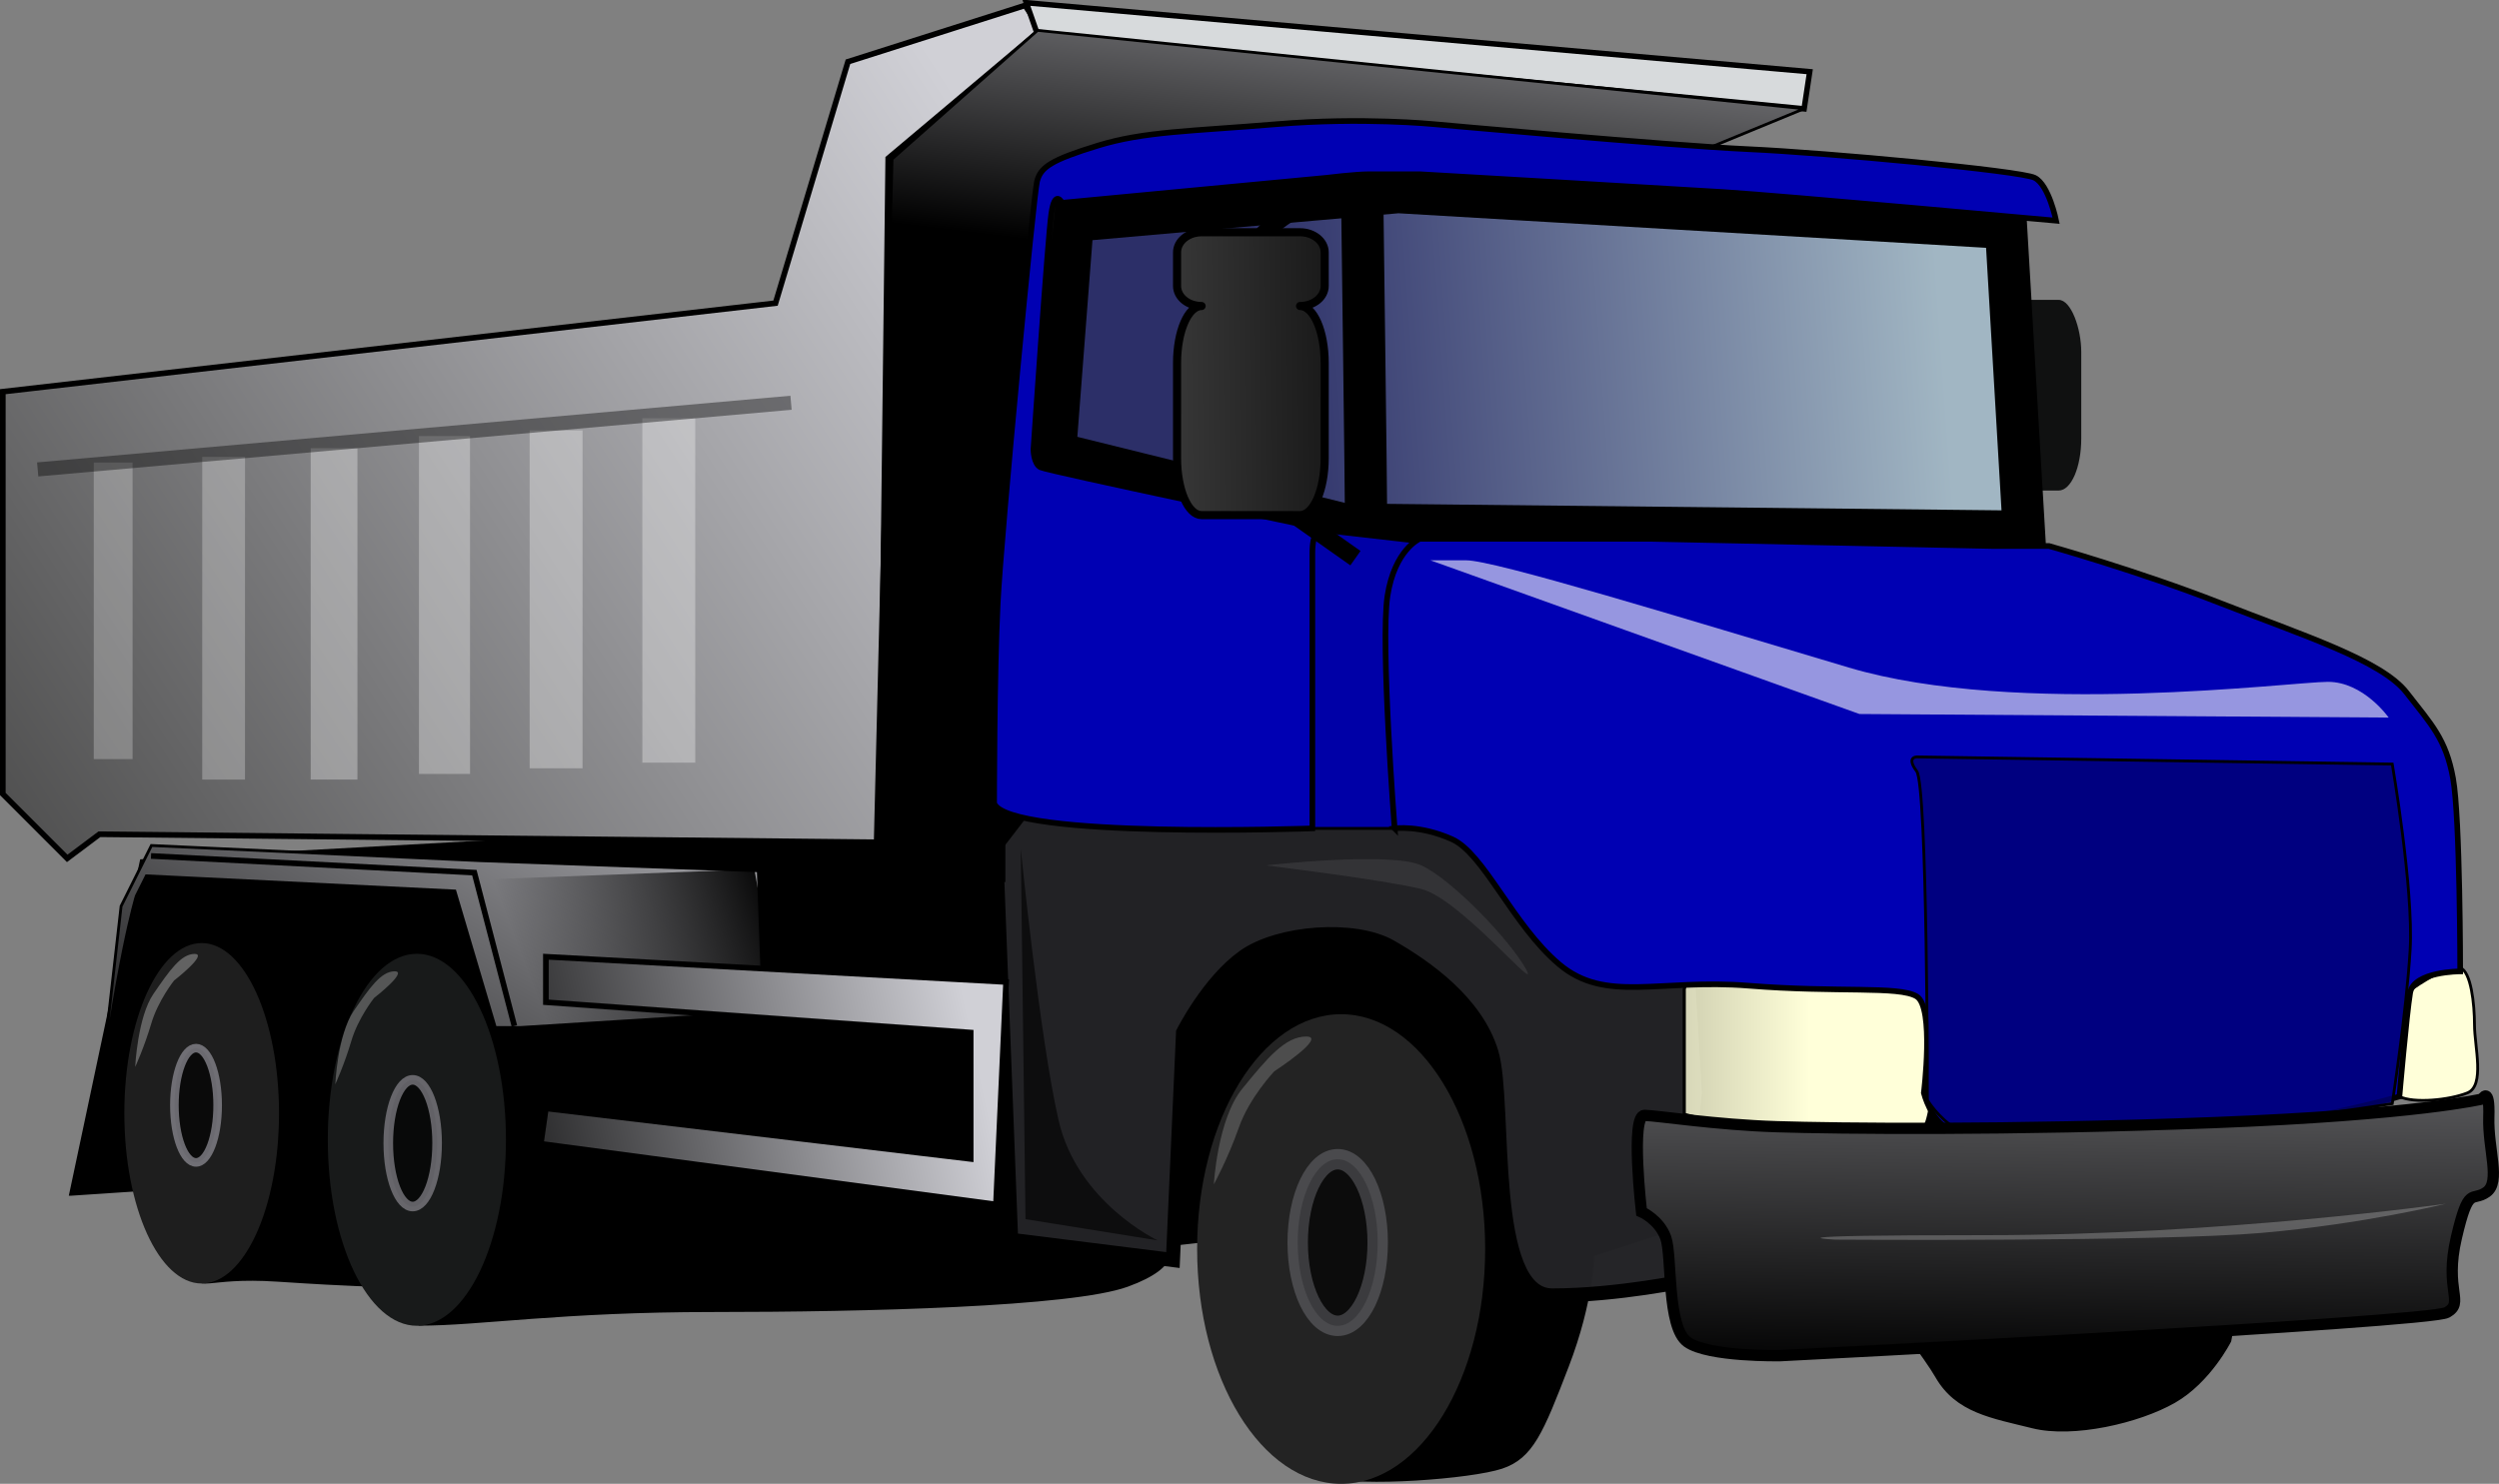 <?xml version="1.0" encoding="UTF-8" standalone="no"?>
<!-- Created with Inkscape (http://www.inkscape.org/) -->

<svg
   xmlns:dc="http://purl.org/dc/elements/1.1/"
   xmlns:cc="http://creativecommons.org/ns#"
   xmlns:rdf="http://www.w3.org/1999/02/22-rdf-syntax-ns#"
   xmlns:svg="http://www.w3.org/2000/svg"
   xmlns="http://www.w3.org/2000/svg"
   xmlns:xlink="http://www.w3.org/1999/xlink"
   xmlns:sodipodi="http://sodipodi.sourceforge.net/DTD/sodipodi-0.dtd"
   xmlns:inkscape="http://www.inkscape.org/namespaces/inkscape"
   height="578.733"
   id="svg2"
   version="1.0"
   width="974.408"
   x="0"
   y="0"
   sodipodi:version="0.32"
   inkscape:version="0.47pre1 r21720"
   sodipodi:docname="Anonymous_Truck_2.svg"
   inkscape:output_extension="org.inkscape.output.svg.inkscape"
   inkscape:export-filename="/home/joanna/gfx/vector/Jarno Vasamaa/truck_jarno_vasamaa1.png"
   inkscape:export-xdpi="29.55117"
   inkscape:export-ydpi="29.55117">
  <rect width="100%" height="100%" fill="#808080" stroke="none"/>
  <sodipodi:namedview
     inkscape:window-height="826"
     inkscape:window-width="1440"
     inkscape:pageshadow="2"
     inkscape:pageopacity="0.0"
     guidetolerance="10.0"
     gridtolerance="10.0"
     objecttolerance="10.0"
     borderopacity="1.0"
     bordercolor="#666666"
     pagecolor="#ffffff"
     id="base"
     showgrid="false"
     inkscape:zoom="0.51313132"
     inkscape:cx="522.96286"
     inkscape:cy="341.41443"
     inkscape:window-x="0"
     inkscape:window-y="25"
     inkscape:current-layer="svg2"
     inkscape:window-maximized="1" />
  <defs
     id="defs3">
    <inkscape:perspective
       sodipodi:type="inkscape:persp3d"
       inkscape:vp_x="0 : 372.04724 : 1"
       inkscape:vp_y="0 : 1000 : 0"
       inkscape:vp_z="1052.3622 : 372.04724 : 1"
       inkscape:persp3d-origin="526.18109 : 248.03149 : 1"
       id="perspective91" />
    <linearGradient
       id="linearGradient2899">
      <stop
         id="stop2901"
         offset="0"
         style="stop-color: rgb(0, 0, 0); stop-opacity: 1;" />
      <stop
         id="stop2903"
         offset="1"
         style="stop-color: rgb(135, 135, 135); stop-opacity: 1;" />
    </linearGradient>
    <linearGradient
       id="linearGradient2854">
      <stop
         id="stop2856"
         offset="0"
         style="stop-color: rgb(255, 255, 217); stop-opacity: 0.816;" />
      <stop
         id="stop2866"
         offset="0.5"
         style="stop-color: rgb(255, 255, 217); stop-opacity: 1;" />
      <stop
         id="stop2858"
         offset="1"
         style="stop-color: rgb(255, 255, 217); stop-opacity: 1;" />
    </linearGradient>
    <linearGradient
       id="linearGradient2814">
      <stop
         id="stop2816"
         offset="0"
         style="stop-color: rgb(78, 78, 78); stop-opacity: 1;" />
      <stop
         id="stop2818"
         offset="1"
         style="stop-color: rgb(208, 208, 214); stop-opacity: 1;" />
    </linearGradient>
    <linearGradient
       id="linearGradient2806">
      <stop
         id="stop2808"
         offset="0"
         style="stop-color: rgb(0, 0, 0); stop-opacity: 1;" />
      <stop
         id="stop2810"
         offset="1"
         style="stop-color: rgb(0, 0, 0); stop-opacity: 0;" />
    </linearGradient>
    <linearGradient
       id="linearGradient2790">
      <stop
         id="stop2792"
         offset="0"
         style="stop-color: rgb(0, 0, 0); stop-opacity: 0.929;" />
      <stop
         id="stop2794"
         offset="1"
         style="stop-color: rgb(0, 0, 0); stop-opacity: 0;" />
    </linearGradient>
    <linearGradient
       id="linearGradient2778">
      <stop
         id="stop2780"
         offset="0"
         style="stop-color: rgb(0, 0, 0); stop-opacity: 1;" />
      <stop
         id="stop2782"
         offset="1"
         style="stop-color: rgb(0, 0, 0); stop-opacity: 0;" />
    </linearGradient>
    <linearGradient
       id="linearGradient2760">
      <stop
         id="stop2762"
         offset="0"
         style="stop-color: rgb(0, 0, 0); stop-opacity: 1;" />
      <stop
         id="stop2764"
         offset="1"
         style="stop-color: rgb(0, 0, 0); stop-opacity: 0;" />
    </linearGradient>
    <linearGradient
       id="linearGradient2678">
      <stop
         id="stop2680"
         offset="0"
         style="stop-color: rgb(44, 47, 104); stop-opacity: 1;" />
      <stop
         id="stop2682"
         offset="1"
         style="stop-color: rgb(161, 182, 195); stop-opacity: 1;" />
    </linearGradient>
    <linearGradient
       id="linearGradient2620">
      <stop
         id="stop2622"
         offset="0"
         style="stop-color: rgb(0, 0, 0); stop-opacity: 1;" />
      <stop
         id="stop2624"
         offset="1"
         style="stop-color: rgb(208, 208, 214); stop-opacity: 1;" />
    </linearGradient>
    <linearGradient
       gradientTransform="matrix(1.211,0,0,0.996,-27.399,-51.597)"
       gradientUnits="userSpaceOnUse"
       id="linearGradient2626"
       x1="59.133"
       x2="422.166"
       xlink:href="#linearGradient2814"
       y1="459.342"
       y2="265.608" />
    <linearGradient
       gradientTransform="matrix(1.906,0.06,-0.02,0.633,-4.859,-85.938)"
       gradientUnits="userSpaceOnUse"
       id="linearGradient2660"
       x1="446.044"
       x2="421.288"
       xlink:href="#linearGradient2620"
       y1="1057.575"
       y2="629.144" />
    <linearGradient
       gradientTransform="matrix(1.173,0,0,1.028,-27.399,-51.597)"
       gradientUnits="userSpaceOnUse"
       id="linearGradient2672"
       x1="486.687"
       x2="510.905"
       xlink:href="#linearGradient2620"
       y1="223.966"
       y2="48.32" />
    <linearGradient
       gradientTransform="matrix(1.787,0,0,0.675,-27.399,-51.597)"
       gradientUnits="userSpaceOnUse"
       id="linearGradient2684"
       x1="313.454"
       x2="463.379"
       xlink:href="#linearGradient2678"
       y1="375.538"
       y2="371.452" />
    <linearGradient
       gradientTransform="matrix(1.501,0,0,0.804,-27.399,-51.597)"
       gradientUnits="userSpaceOnUse"
       id="linearGradient2744"
       x1="152.003"
       x2="301.435"
       xlink:href="#linearGradient2620"
       y1="688.142"
       y2="671.046" />
    <linearGradient
       gradientTransform="matrix(1.682,0,0,0.718,-27.399,-51.597)"
       gradientUnits="userSpaceOnUse"
       id="linearGradient2754"
       x1="25.048"
       x2="259.214"
       xlink:href="#linearGradient2620"
       y1="765.101"
       y2="584.177" />
    <linearGradient
       gradientTransform="matrix(1.497,0,0,0.806,-27.399,-51.597)"
       gradientUnits="userSpaceOnUse"
       id="linearGradient2766"
       x1="254.873"
       x2="183.887"
       xlink:href="#linearGradient2760"
       y1="606.665"
       y2="621.13" />
    <radialGradient
       cx="212.109"
       cy="1406.706"
       fx="211.013"
       fy="1400.218"
       gradientTransform="scale(2.448,0.409)"
       gradientUnits="userSpaceOnUse"
       id="radialGradient2786"
       r="263.169"
       xlink:href="#linearGradient2778" />
    <linearGradient
       gradientTransform="matrix(2.795,0,0,0.432,-27.399,-51.597)"
       gradientUnits="userSpaceOnUse"
       id="linearGradient2812"
       x1="180.101"
       x2="302.616"
       xlink:href="#linearGradient2806"
       y1="1447.263"
       y2="1838.813" />
    <linearGradient
       gradientTransform="matrix(1.381,0,0,0.874,-27.399,-51.597)"
       gradientUnits="userSpaceOnUse"
       id="linearGradient2864"
       x1="526.632"
       x2="598.337"
       xlink:href="#linearGradient2854"
       y1="612.364"
       y2="612.364" />
    <linearGradient
       gradientTransform="scale(0.844,1.185)"
       gradientUnits="userSpaceOnUse"
       id="linearGradient2882"
       x1="574.994"
       x2="684.941"
       xlink:href="#linearGradient2620"
       y1="223.394"
       y2="219.893" />
    <linearGradient
       gradientTransform="scale(1.393,0.718)"
       gradientUnits="userSpaceOnUse"
       id="linearGradient2890"
       x1="345.867"
       x2="408.834"
       xlink:href="#linearGradient2620"
       y1="286.601"
       y2="290.236" />
    <linearGradient
       gradientTransform="matrix(0.927,0,0,1.302,-27.399,-51.597)"
       gradientUnits="userSpaceOnUse"
       id="linearGradient2893"
       x1="692.278"
       x2="392.867"
       xlink:href="#linearGradient2899"
       y1="201.783"
       y2="206.493" />
    <linearGradient
       inkscape:collect="always"
       xlink:href="#linearGradient2899"
       id="linearGradient2898"
       gradientUnits="userSpaceOnUse"
       gradientTransform="matrix(0.927,0,0,1.302,-67.868,-124.783)"
       x1="692.278"
       y1="201.783"
       x2="392.867"
       y2="206.493" />
    <linearGradient
       inkscape:collect="always"
       xlink:href="#linearGradient2620"
       id="linearGradient2915"
       gradientUnits="userSpaceOnUse"
       gradientTransform="matrix(1.501,0,0,0.804,-67.868,-124.783)"
       x1="152.003"
       y1="688.142"
       x2="301.435"
       y2="671.046" />
    <linearGradient
       inkscape:collect="always"
       xlink:href="#linearGradient2620"
       id="linearGradient2921"
       gradientUnits="userSpaceOnUse"
       gradientTransform="matrix(1.906,0.06,-0.02,0.633,-45.328,-159.124)"
       x1="446.044"
       y1="1057.575"
       x2="421.288"
       y2="629.144" />
    <linearGradient
       inkscape:collect="always"
       xlink:href="#linearGradient2620"
       id="linearGradient2931"
       gradientUnits="userSpaceOnUse"
       gradientTransform="matrix(1.173,0,0,1.028,-67.868,-124.783)"
       x1="486.687"
       y1="223.966"
       x2="510.905"
       y2="48.32" />
    <linearGradient
       inkscape:collect="always"
       xlink:href="#linearGradient2814"
       id="linearGradient2935"
       gradientUnits="userSpaceOnUse"
       gradientTransform="matrix(1.211,0,0,0.996,-67.868,-124.783)"
       x1="59.133"
       y1="459.342"
       x2="422.166"
       y2="265.608" />
    <linearGradient
       inkscape:collect="always"
       xlink:href="#linearGradient2854"
       id="linearGradient2939"
       gradientUnits="userSpaceOnUse"
       gradientTransform="matrix(1.381,0,0,0.874,-67.868,-124.783)"
       x1="526.632"
       y1="612.364"
       x2="598.337"
       y2="612.364" />
    <linearGradient
       inkscape:collect="always"
       xlink:href="#linearGradient2678"
       id="linearGradient2943"
       gradientUnits="userSpaceOnUse"
       gradientTransform="matrix(1.787,0,0,0.675,-67.868,-124.783)"
       x1="313.454"
       y1="375.538"
       x2="463.379"
       y2="371.452" />
    <linearGradient
       inkscape:collect="always"
       xlink:href="#linearGradient2760"
       id="linearGradient2948"
       gradientUnits="userSpaceOnUse"
       gradientTransform="matrix(1.497,0,0,0.806,-67.868,-124.783)"
       x1="254.873"
       y1="606.665"
       x2="183.887"
       y2="621.13" />
    <linearGradient
       inkscape:collect="always"
       xlink:href="#linearGradient2620"
       id="linearGradient2951"
       gradientUnits="userSpaceOnUse"
       gradientTransform="matrix(1.682,0,0,0.718,-67.868,-124.783)"
       x1="25.048"
       y1="765.101"
       x2="259.214"
       y2="584.177" />
    <linearGradient
       inkscape:collect="always"
       xlink:href="#linearGradient2806"
       id="linearGradient2955"
       gradientUnits="userSpaceOnUse"
       gradientTransform="matrix(2.795,0,0,0.432,-67.868,-124.783)"
       x1="180.101"
       y1="1447.263"
       x2="302.616"
       y2="1838.813" />
    <linearGradient
       inkscape:collect="always"
       xlink:href="#linearGradient2620"
       id="linearGradient3000"
       gradientUnits="userSpaceOnUse"
       gradientTransform="matrix(1.682,0,0,0.718,-67.868,-124.783)"
       x1="25.048"
       y1="765.101"
       x2="259.214"
       y2="584.177" />
    <linearGradient
       inkscape:collect="always"
       xlink:href="#linearGradient2760"
       id="linearGradient3002"
       gradientUnits="userSpaceOnUse"
       gradientTransform="matrix(1.497,0,0,0.806,-67.868,-124.783)"
       x1="254.873"
       y1="606.665"
       x2="183.887"
       y2="621.13" />
    <linearGradient
       inkscape:collect="always"
       xlink:href="#linearGradient2678"
       id="linearGradient3004"
       gradientUnits="userSpaceOnUse"
       gradientTransform="matrix(1.787,0,0,0.675,-67.868,-124.783)"
       x1="313.454"
       y1="375.538"
       x2="463.379"
       y2="371.452" />
    <linearGradient
       inkscape:collect="always"
       xlink:href="#linearGradient2854"
       id="linearGradient3006"
       gradientUnits="userSpaceOnUse"
       gradientTransform="matrix(1.381,0,0,0.874,-67.868,-124.783)"
       x1="526.632"
       y1="612.364"
       x2="598.337"
       y2="612.364" />
    <linearGradient
       inkscape:collect="always"
       xlink:href="#linearGradient2814"
       id="linearGradient3008"
       gradientUnits="userSpaceOnUse"
       gradientTransform="matrix(1.211,0,0,0.996,-67.868,-124.783)"
       x1="59.133"
       y1="459.342"
       x2="422.166"
       y2="265.608" />
    <linearGradient
       inkscape:collect="always"
       xlink:href="#linearGradient2620"
       id="linearGradient3010"
       gradientUnits="userSpaceOnUse"
       gradientTransform="matrix(1.173,0,0,1.028,-67.868,-124.783)"
       x1="486.687"
       y1="223.966"
       x2="510.905"
       y2="48.32" />
    <linearGradient
       inkscape:collect="always"
       xlink:href="#linearGradient2620"
       id="linearGradient3012"
       gradientUnits="userSpaceOnUse"
       gradientTransform="matrix(1.906,0.06,-0.02,0.633,-45.328,-159.124)"
       x1="446.044"
       y1="1057.575"
       x2="421.288"
       y2="629.144" />
    <linearGradient
       inkscape:collect="always"
       xlink:href="#linearGradient2620"
       id="linearGradient3014"
       gradientUnits="userSpaceOnUse"
       gradientTransform="matrix(1.501,0,0,0.804,-67.868,-124.783)"
       x1="152.003"
       y1="688.142"
       x2="301.435"
       y2="671.046" />
    <linearGradient
       inkscape:collect="always"
       xlink:href="#linearGradient2899"
       id="linearGradient3016"
       gradientUnits="userSpaceOnUse"
       gradientTransform="matrix(0.927,0,0,1.302,-67.868,-124.783)"
       x1="692.278"
       y1="201.783"
       x2="392.867"
       y2="206.493" />
  </defs>
  <g
     id="g2957"
     transform="translate(-3.218,-5.9905395e-6)">
    <path
       d="M 30.721,465.822 58.327,335.684 346.208,319.909 523.669,302.163 892.394,418.499 872.676,523.004 c 0,0 -7.887,15.774 -21.69,23.661 -13.803,7.887 -39.436,13.803 -55.21,9.859 -15.774,-3.944 -29.577,-5.915 -37.464,-19.718 -7.887,-13.803 -55.21,-72.956 -55.21,-72.956 l -78.872,25.633 c 0,0 0,17.746 -9.859,43.379 -9.859,25.633 -13.803,35.492 -25.633,39.436 -11.831,3.944 -54.855,7.259 -68.119,3.316 -23.661,-3.944 -44.273,-92.046 -44.273,-92.046 l -17.746,1.972 c 0,0 5.915,7.887 -15.774,15.774 -21.69,7.887 -102.533,9.859 -161.687,9.859 -59.154,0 -90.727,5.322 -114.389,5.322 -6.659,-10.11 -15.749,-15.181 -15.749,-15.181 0,0 -9.859,0 -39.436,-1.972 -29.577,-1.972 -30.112,5.247 -34.055,-4.612 C 73.566,484.871 60.298,463.85 60.298,463.85 l -29.577,1.972 z"
       id="path2756"
       style="fill:#000000;fill-opacity:1;fill-rule:evenodd;stroke:#000000;stroke-width:1.098px;stroke-linecap:butt;stroke-linejoin:miter;stroke-opacity:1" />
    <path
       d="m 40.58,440.188 c 7.887,-65.069 15.774,-90.702 15.774,-90.702 l 3.944,-7.887 120.279,5.915 15.774,53.238 9.859,0 94.646,-5.915 -1.972,-55.21 -108.448,-3.944 -128.166,-5.915 -11.831,23.661 -9.859,86.759 z"
       id="path2746"
       style="fill:url(#linearGradient3000);fill-opacity:1;fill-rule:evenodd;stroke:#000000;stroke-width:1.098px;stroke-linecap:butt;stroke-linejoin:miter;stroke-opacity:1" />
    <path
       d="m 297.359,339.048 -103.979,3.899 16.897,57.189 97.48,-2.599 -10.398,-58.488 z"
       id="path2758"
       style="fill:url(#linearGradient3002);fill-opacity:1;fill-rule:evenodd;stroke:none" />
    <path
       d="m 391.559,329.768 5.915,153.8 63.097,7.887 3.944,-88.731 c 0,0 9.859,-19.718 23.661,-29.577 13.803,-9.859 43.379,-11.831 57.182,-3.944 13.803,7.887 33.52,21.69 39.436,41.408 5.915,19.718 -1.972,94.646 23.661,94.646 25.633,0 53.238,-5.915 53.238,-5.915 l 7.887,-72.956 -3.944,-67.041 -100.561,-51.267 -153.8,-3.944 -19.718,25.633 z"
       id="path2688"
       style="fill:#232326;fill-opacity:0.978;fill-rule:evenodd;stroke:#000000;stroke-width:5.492;stroke-linecap:butt;stroke-linejoin:miter;stroke-miterlimit:4;stroke-opacity:1" />
    <rect
       height="74.35"
       id="rect2868"
       rx="8.794"
       ry="20.277"
       style="fill:#101111;fill-opacity:1;fill-rule:nonzero;stroke:none"
       width="52.765"
       x="761.974"
       y="116.964" />
    <path
       d="m 421.519,86.072 -6.971,90.627 112.936,27.885 264.911,2.789 L 785.423,88.86 548.398,74.918 421.519,86.072 z"
       id="path2676"
       style="fill:url(#linearGradient3004);fill-opacity:1;fill-rule:evenodd;stroke:#000000;stroke-width:16.477;stroke-linecap:butt;stroke-linejoin:miter;stroke-miterlimit:4;stroke-opacity:1" />
    <path
       d="m 510.752,323.097 41.828,0 4.183,-111.541 -61.348,-6.971 5.577,108.753 9.76,9.76 z"
       id="path2674"
       style="fill:#0000a7;fill-opacity:1;fill-rule:evenodd;stroke:#000000;stroke-width:1.098px;stroke-linecap:butt;stroke-linejoin:miter;stroke-opacity:1" />
    <path
       d="m 659.939,385.824 0,48.788 c 0,0 11.154,3.485 29.28,3.485 18.125,0 59.953,5.227 64.136,1.742 4.183,-3.485 8.366,-55.757 -2.789,-59.242 -11.154,-3.485 -47.405,3.485 -58.559,1.742 -11.154,-1.742 -30.674,-5.227 -32.068,3.485 z"
       id="path2662"
       style="fill:url(#linearGradient3006);fill-opacity:1;fill-rule:evenodd;stroke:#000000;stroke-width:1.228px;stroke-linecap:butt;stroke-linejoin:miter;stroke-opacity:1" />
    <path
       d="m 938.792,427.667 c 0,-9.76 -2.789,-36.251 2.789,-40.434 5.577,-4.183 16.731,-11.154 20.914,-9.76 4.183,1.394 5.577,13.943 5.577,22.308 0,8.366 4.183,23.703 -2.788,26.491 -6.971,2.789 -20.914,4.183 -26.491,1.394 z"
       id="path2664"
       style="fill:#ffffd9;fill-opacity:1;fill-rule:evenodd;stroke:#000000;stroke-width:1.098px;stroke-linecap:butt;stroke-linejoin:miter;stroke-opacity:1" />
    <path
       d="M 4.317,152.761 305.61,118.238 333.856,24.084 402.902,2.115 409.179,11.53 349.548,61.746 346.41,328.515 41.978,325.377 29.424,334.792 4.317,309.685 l 0,-156.923 z"
       id="path1846"
       style="fill:url(#linearGradient3008);fill-opacity:1;fill-rule:evenodd;stroke:#000000;stroke-width:2.197;stroke-linecap:butt;stroke-linejoin:miter;stroke-miterlimit:4;stroke-opacity:1" />
    <path
       d="M 407.769,13.484 706.679,42.451 708.861,27.968 403.406,1.07 l 4.364,12.414 z"
       id="path1850"
       style="fill:#d7dadc;fill-opacity:1;fill-rule:evenodd;stroke:#000000;stroke-width:2.139;stroke-linecap:butt;stroke-linejoin:miter;stroke-miterlimit:4;stroke-opacity:1" />
    <path
       d="m 344.496,328.213 6.545,-266.182 56.727,-50.182 298.91,30.546 -37.091,15.273 -205.091,-6.545 -48,15.273 -21.818,233.455 0,43.636 -45.818,0 c 0,0 -30.546,6.545 -21.818,-2.182 8.727,-8.727 17.455,-13.091 17.455,-13.091 z"
       id="path1852"
       style="fill:url(#linearGradient3010);fill-opacity:1;fill-rule:evenodd;stroke:#000000;stroke-width:1.098px;stroke-linecap:butt;stroke-linejoin:miter;stroke-opacity:1" />
    <path
       d="m 582.314,487.154 c 0.011,50.573 -25.133,91.579 -56.153,91.579 -31.02,0 -56.164,-41.007 -56.153,-91.579 -0.011,-50.573 25.133,-91.579 56.153,-91.579 31.02,0 56.164,41.007 56.153,91.579 z"
       id="path1856"
       style="fill:#232323;fill-opacity:1;fill-rule:nonzero;stroke:none" />
    <path
       d="m 200.495,444.548 c 0.007,40.061 -15.543,72.544 -34.728,72.544 -19.185,0 -34.736,-32.484 -34.728,-72.544 -0.007,-40.061 15.543,-72.544 34.728,-72.544 19.185,0 34.736,32.484 34.728,72.544 l 0,0 z"
       id="path1858"
       style="fill:#181a1a;fill-opacity:1;fill-rule:nonzero;stroke:none" />
    <path
       d="m 112.009,434.21 c 0.007,36.662 -13.495,66.39 -30.152,66.39 -16.657,0 -30.158,-29.728 -30.152,-66.39 -0.007,-36.662 13.495,-66.39 30.152,-66.39 16.657,0 30.158,29.728 30.152,66.39 l 0,0 z"
       id="path1860"
       style="fill:#1e1e1e;fill-opacity:1;fill-rule:nonzero;stroke:none" />
    <path
       d="m 390.846,313.337 c 0,0 0,-50.194 1.394,-78.079 1.394,-27.885 13.943,-158.946 15.337,-164.523 1.394,-5.577 5.577,-8.366 23.703,-13.943 18.125,-5.577 36.251,-5.577 69.713,-8.366 33.462,-2.789 61.348,0 61.348,0 0,0 92.022,8.366 122.695,9.76 30.674,1.394 105.964,8.366 111.541,11.154 5.577,2.789 8.366,16.731 8.366,16.731 0,0 -107.359,-9.76 -129.667,-11.154 -22.308,-1.394 -118.513,-6.971 -118.513,-6.971 0,0 -13.943,0 -19.52,0 -5.577,0 -16.731,1.394 -16.731,1.394 l -103.176,9.76 c 0,0 -2.789,-5.577 -4.183,4.183 -1.394,9.76 -6.971,92.022 -6.971,92.022 0,0 0,5.577 2.789,6.971 2.789,1.394 108.753,23.703 108.753,23.703 0,0 -2.789,1.394 -2.789,9.76 0,8.366 0,107.359 0,107.359 0,0 -118.513,4.183 -124.09,-9.76 z"
       id="path2642"
       style="fill:#0000b3;fill-opacity:1;fill-rule:evenodd;stroke:#000000;stroke-width:2.197;stroke-linecap:butt;stroke-linejoin:miter;stroke-miterlimit:4;stroke-opacity:1" />
    <path
       d="m 547.003,323.097 c 0,0 -5.577,-72.502 -2.789,-90.627 2.789,-18.125 12.548,-22.308 12.548,-22.308 l 90.627,0 132.455,2.789 22.308,0 c 0,0 34.857,9.76 66.925,22.308 32.068,12.548 62.742,22.308 72.502,34.857 9.76,12.548 15.337,18.125 18.125,33.462 2.788,15.337 2.788,75.29 2.788,75.29 0,0 -18.125,0 -19.52,8.366 -1.394,8.366 -4.183,40.434 -4.183,40.434 0,0 -47.405,13.943 -92.022,13.943 -44.617,0 -76.685,1.394 -83.656,-1.394 -6.971,-2.789 -9.76,-13.943 -9.76,-13.943 0,0 4.183,-33.462 -2.789,-37.645 -6.971,-4.183 -30.674,-1.394 -65.531,-4.183 -34.857,-2.789 -55.771,6.971 -73.896,-8.366 -18.125,-15.337 -29.28,-43.222 -41.828,-48.799 -12.548,-5.577 -22.308,-4.183 -22.308,-4.183 z"
       id="path2644"
       style="fill:#0000b3;fill-opacity:1;fill-rule:evenodd;stroke:#000000;stroke-width:2.197;stroke-linecap:butt;stroke-linejoin:miter;stroke-miterlimit:4;stroke-opacity:1" />
    <path
       d="m 754.749,429.061 c 0,0 0,-122.695 -4.183,-128.273 -4.183,-5.577 0,-5.577 0,-5.577 l 185.437,2.789 c 0,0 8.366,48.799 6.971,72.502 -1.394,23.703 -6.971,59.953 -6.971,59.953 0,0 -51.588,8.366 -86.445,9.76 -34.857,1.394 -76.685,4.183 -83.656,0 -6.971,-4.183 -11.154,-11.154 -11.154,-11.154 z"
       id="path2646"
       style="fill:#000075;fill-opacity:0.816;fill-rule:evenodd;stroke:#000000;stroke-width:1.098px;stroke-linecap:butt;stroke-linejoin:miter;stroke-opacity:1" />
    <path
       d="m 560.946,218.527 167.312,59.953 206.351,1.394 c 0,0 -9.76,-13.943 -23.703,-13.943 -13.943,0 -121.301,13.943 -186.832,-5.577 -65.531,-19.52 -138.032,-41.828 -149.187,-41.828 -11.154,0 -13.943,0 -13.943,0 z"
       id="path2648"
       style="fill:#ffffff;fill-opacity:0.589;fill-rule:evenodd;stroke:none" />
    <path
       d="m 971.092,428.64 c 0,0 2.964,-5.486 2.566,7.056 -0.398,12.542 4.779,25.261 -0.928,29.265 -5.707,4.004 -6.879,-3.008 -11.723,17.763 -4.844,20.771 3.385,25.217 -3.716,29.176 -7.1,3.96 -259.999,16.861 -259.999,16.861 0,0 -27.916,0.509 -36.1,-5.33 -8.185,-5.84 -5.907,-33.667 -8.473,-40.723 -2.566,-7.056 -9.445,-10.064 -9.445,-10.064 0,0 -4.381,-37.803 1.194,-37.626 5.574,0.177 27.783,3.671 51.473,4.423 23.691,0.752 90.626,1.48 170.236,-1.574 79.61,-3.054 104.915,-9.226 104.915,-9.226 z"
       id="path2650"
       style="fill:url(#linearGradient3012);fill-opacity:1;fill-rule:evenodd;stroke:#000000;stroke-width:4.394;stroke-linecap:butt;stroke-linejoin:miter;stroke-miterlimit:4;stroke-opacity:1" />
    <path
       d="m 956.918,469.495 c 0,0 -87.217,12.25 -179.149,12.25 -91.932,0 -58.931,1.75 -58.931,1.75 0,0 126.112,0.875 166.184,-2.625 40.073,-3.5 71.895,-11.375 71.895,-11.375 z"
       id="path2652"
       style="fill:#ffffff;fill-opacity:0.238;fill-rule:evenodd;stroke:none" />
    <path
       d="m 535.849,199.007 c 0,-8.366 -1.394,-115.724 -1.394,-115.724"
       id="path2686"
       style="fill:none;stroke:#000000;stroke-width:16.477;stroke-linecap:butt;stroke-linejoin:miter;stroke-miterlimit:4;stroke-opacity:1" />
    <path
       d="m 531.729,217.697 -40.773,-28.781 0,-91.139 c 0,0 11.992,-21.585 40.773,-21.585 28.781,0 9.594,-2.398 9.594,-2.398"
       id="path2874"
       style="fill:none;stroke:#000000;stroke-width:6.865;stroke-linecap:butt;stroke-linejoin:miter;stroke-miterlimit:4;stroke-opacity:1" />
    <path
       d="m 216.07,432.301 -1.972,13.803 177.461,23.661 3.944,-86.759 -179.433,-9.859 0,17.746 165.63,11.831 0,49.295 -165.63,-19.718 z"
       id="path2722"
       style="fill:url(#linearGradient3014);fill-opacity:1;fill-rule:evenodd;stroke:#000000;stroke-width:2.197;stroke-linecap:butt;stroke-linejoin:miter;stroke-miterlimit:4;stroke-opacity:1" />
    <path
       d="m 62.106,333.849 126.075,6.499 15.597,59.788"
       id="path2768"
       style="fill:none;stroke:#000000;stroke-width:2.197;stroke-linecap:butt;stroke-linejoin:miter;stroke-miterlimit:4;stroke-opacity:1" />
    <path
       d="m 540.408,484.617 c 0,17.946 -6.983,32.493 -15.597,32.493 -8.614,0 -15.597,-14.548 -15.597,-32.493 0,-17.946 6.983,-32.493 15.597,-32.493 8.614,0 15.597,14.548 15.597,32.493 z"
       id="path2770"
       style="fill:#000000;fill-opacity:0.649;fill-rule:nonzero;stroke:#8b8a91;stroke-width:7.964;stroke-linecap:round;stroke-linejoin:round;stroke-miterlimit:4;stroke-opacity:0.378;stroke-dashoffset:0" />
    <path
       d="m 173.654,445.874 c 0,13.643 -4.262,24.704 -9.519,24.704 -5.257,0 -9.519,-11.06 -9.519,-24.704 0,-13.643 4.262,-24.704 9.519,-24.704 5.257,0 9.519,11.06 9.519,24.704 z"
       id="path2772"
       style="fill:#000000;fill-opacity:0.649;fill-rule:nonzero;stroke:#8b8a91;stroke-width:3.741;stroke-linecap:round;stroke-linejoin:round;stroke-miterlimit:4;stroke-opacity:0.681;stroke-dashoffset:0" />
    <path
       d="m 88.084,431.083 c 0,12.309 -3.775,22.287 -8.432,22.287 -4.657,0 -8.432,-9.978 -8.432,-22.287 0,-12.309 3.775,-22.287 8.432,-22.287 4.657,0 8.432,9.978 8.432,22.287 z"
       id="path2774"
       style="fill:#000000;fill-opacity:0.649;fill-rule:nonzero;stroke:#8b8a91;stroke-width:3.345;stroke-linecap:round;stroke-linejoin:round;stroke-miterlimit:4;stroke-opacity:0.757;stroke-dashoffset:0" />
    <rect
       height="134.325"
       id="rect2836"
       rx="0"
       ry="6.784"
       style="opacity:0.984;fill:#ffffff;fill-opacity:0.319;fill-rule:nonzero;stroke:none"
       width="20.622"
       x="253.679"
       y="163.132" />
    <rect
       height="131.781"
       id="rect2838"
       style="opacity:0.984;fill:#ffffff;fill-opacity:0.319;fill-rule:nonzero;stroke:none"
       width="20.622"
       x="209.74"
       y="167.873" />
    <rect
       height="131.781"
       id="rect2840"
       style="opacity:0.984;fill:#ffffff;fill-opacity:0.319;fill-rule:nonzero;stroke:none"
       width="19.906"
       x="166.583"
       y="170.069" />
    <rect
       height="129.237"
       id="rect2842"
       style="opacity:0.984;fill:#ffffff;fill-opacity:0.319;fill-rule:nonzero;stroke:none"
       width="18.226"
       x="124.361"
       y="174.81" />
    <rect
       height="125.845"
       id="rect2844"
       style="opacity:0.984;fill:#ffffff;fill-opacity:0.27;fill-rule:nonzero;stroke:none"
       width="16.677"
       x="82.072"
       y="178.202" />
    <rect
       height="115.67"
       id="rect2846"
       style="opacity:0.984;fill:#ffffff;fill-opacity:0.254;fill-rule:nonzero;stroke:none"
       width="15.129"
       x="39.783"
       y="180.399" />
    <path
       d="M 17.915,183.08 311.656,157.085"
       id="path2820"
       style="fill:none;stroke:#000000;stroke-width:5.492;stroke-linecap:butt;stroke-linejoin:miter;stroke-miterlimit:4;stroke-opacity:0.389" />
    <path
       d="m 476.521,461.933 c 0,0 1.387,-25.439 11.093,-37.31 9.706,-11.871 16.64,-20.351 24.959,-20.351 8.32,0 -12.48,13.567 -12.48,13.567 0,0 -9.706,10.176 -13.866,22.047 -4.16,11.871 -9.706,22.047 -9.706,22.047 z"
       id="path2848"
       style="fill:#ffffff;fill-opacity:0.195;fill-rule:evenodd;stroke:none" />
    <path
       d="m 133.946,422.927 c 0,0 0.892,-19.453 7.134,-28.531 6.242,-9.078 10.701,-15.563 16.052,-15.563 5.351,0 -8.026,10.375 -8.026,10.375 0,0 -6.242,7.781 -8.918,16.859 -2.675,9.078 -6.242,16.859 -6.242,16.859 z"
       id="path2850"
       style="fill:#ffffff;fill-opacity:0.265;fill-rule:evenodd;stroke:none" />
    <path
       d="m 55.934,416.143 c 0,0 0.892,-19.453 7.134,-28.531 6.242,-9.078 10.701,-15.563 16.052,-15.563 5.351,0 -8.026,10.375 -8.026,10.375 0,0 -6.242,7.781 -8.918,16.859 -2.675,9.078 -6.242,16.859 -6.242,16.859 z"
       id="path2852"
       style="fill:#ffffff;fill-opacity:0.303;fill-rule:evenodd;stroke:none" />
    <path
       d="m 471.752,90.584 c -5.315,0 -9.577,3.512 -9.577,7.861 l 0,13.079 c 0,4.348 4.262,7.827 9.577,7.827 -5.315,0 -9.577,9.923 -9.577,22.244 l 0,37.073 c 0,12.321 4.262,22.244 9.577,22.244 l 38.378,0 c 5.315,0 9.612,-9.923 9.612,-22.244 l 0,-37.073 c 0,-12.321 -4.297,-22.244 -9.612,-22.244 5.315,0 9.612,-3.478 9.612,-7.827 l 0,-13.079 c 0,-4.348 -4.297,-7.861 -9.612,-7.861 l -38.378,0 z"
       id="rect2870"
       style="fill:url(#linearGradient3016);fill-opacity:1;fill-rule:nonzero;stroke:#000000;stroke-width:3.158;stroke-linecap:round;stroke-linejoin:round;stroke-miterlimit:4;stroke-opacity:1;stroke-dashoffset:0" />
    <path
       d="m 401.24,331.089 1.84,144.412 51.51,8.278 c 0,0 -31.274,-14.717 -38.632,-46.911 -7.359,-32.194 -14.717,-105.779 -14.717,-105.779 z"
       id="path2895"
       style="fill:#000000;fill-opacity:0.622;fill-rule:evenodd;stroke:none" />
    <path
       d="m 496.901,337.527 c 0,0 48.403,-5.519 60.504,0 12.101,5.519 34.79,29.434 40.84,40.472 6.05,11.038 -25.714,-27.595 -40.84,-31.274 -15.126,-3.679 -60.504,-9.198 -60.504,-9.198 z"
       id="path2897"
       style="fill:#ffffff;fill-opacity:0.081;fill-rule:evenodd;stroke:none" />
  </g>
</svg>

